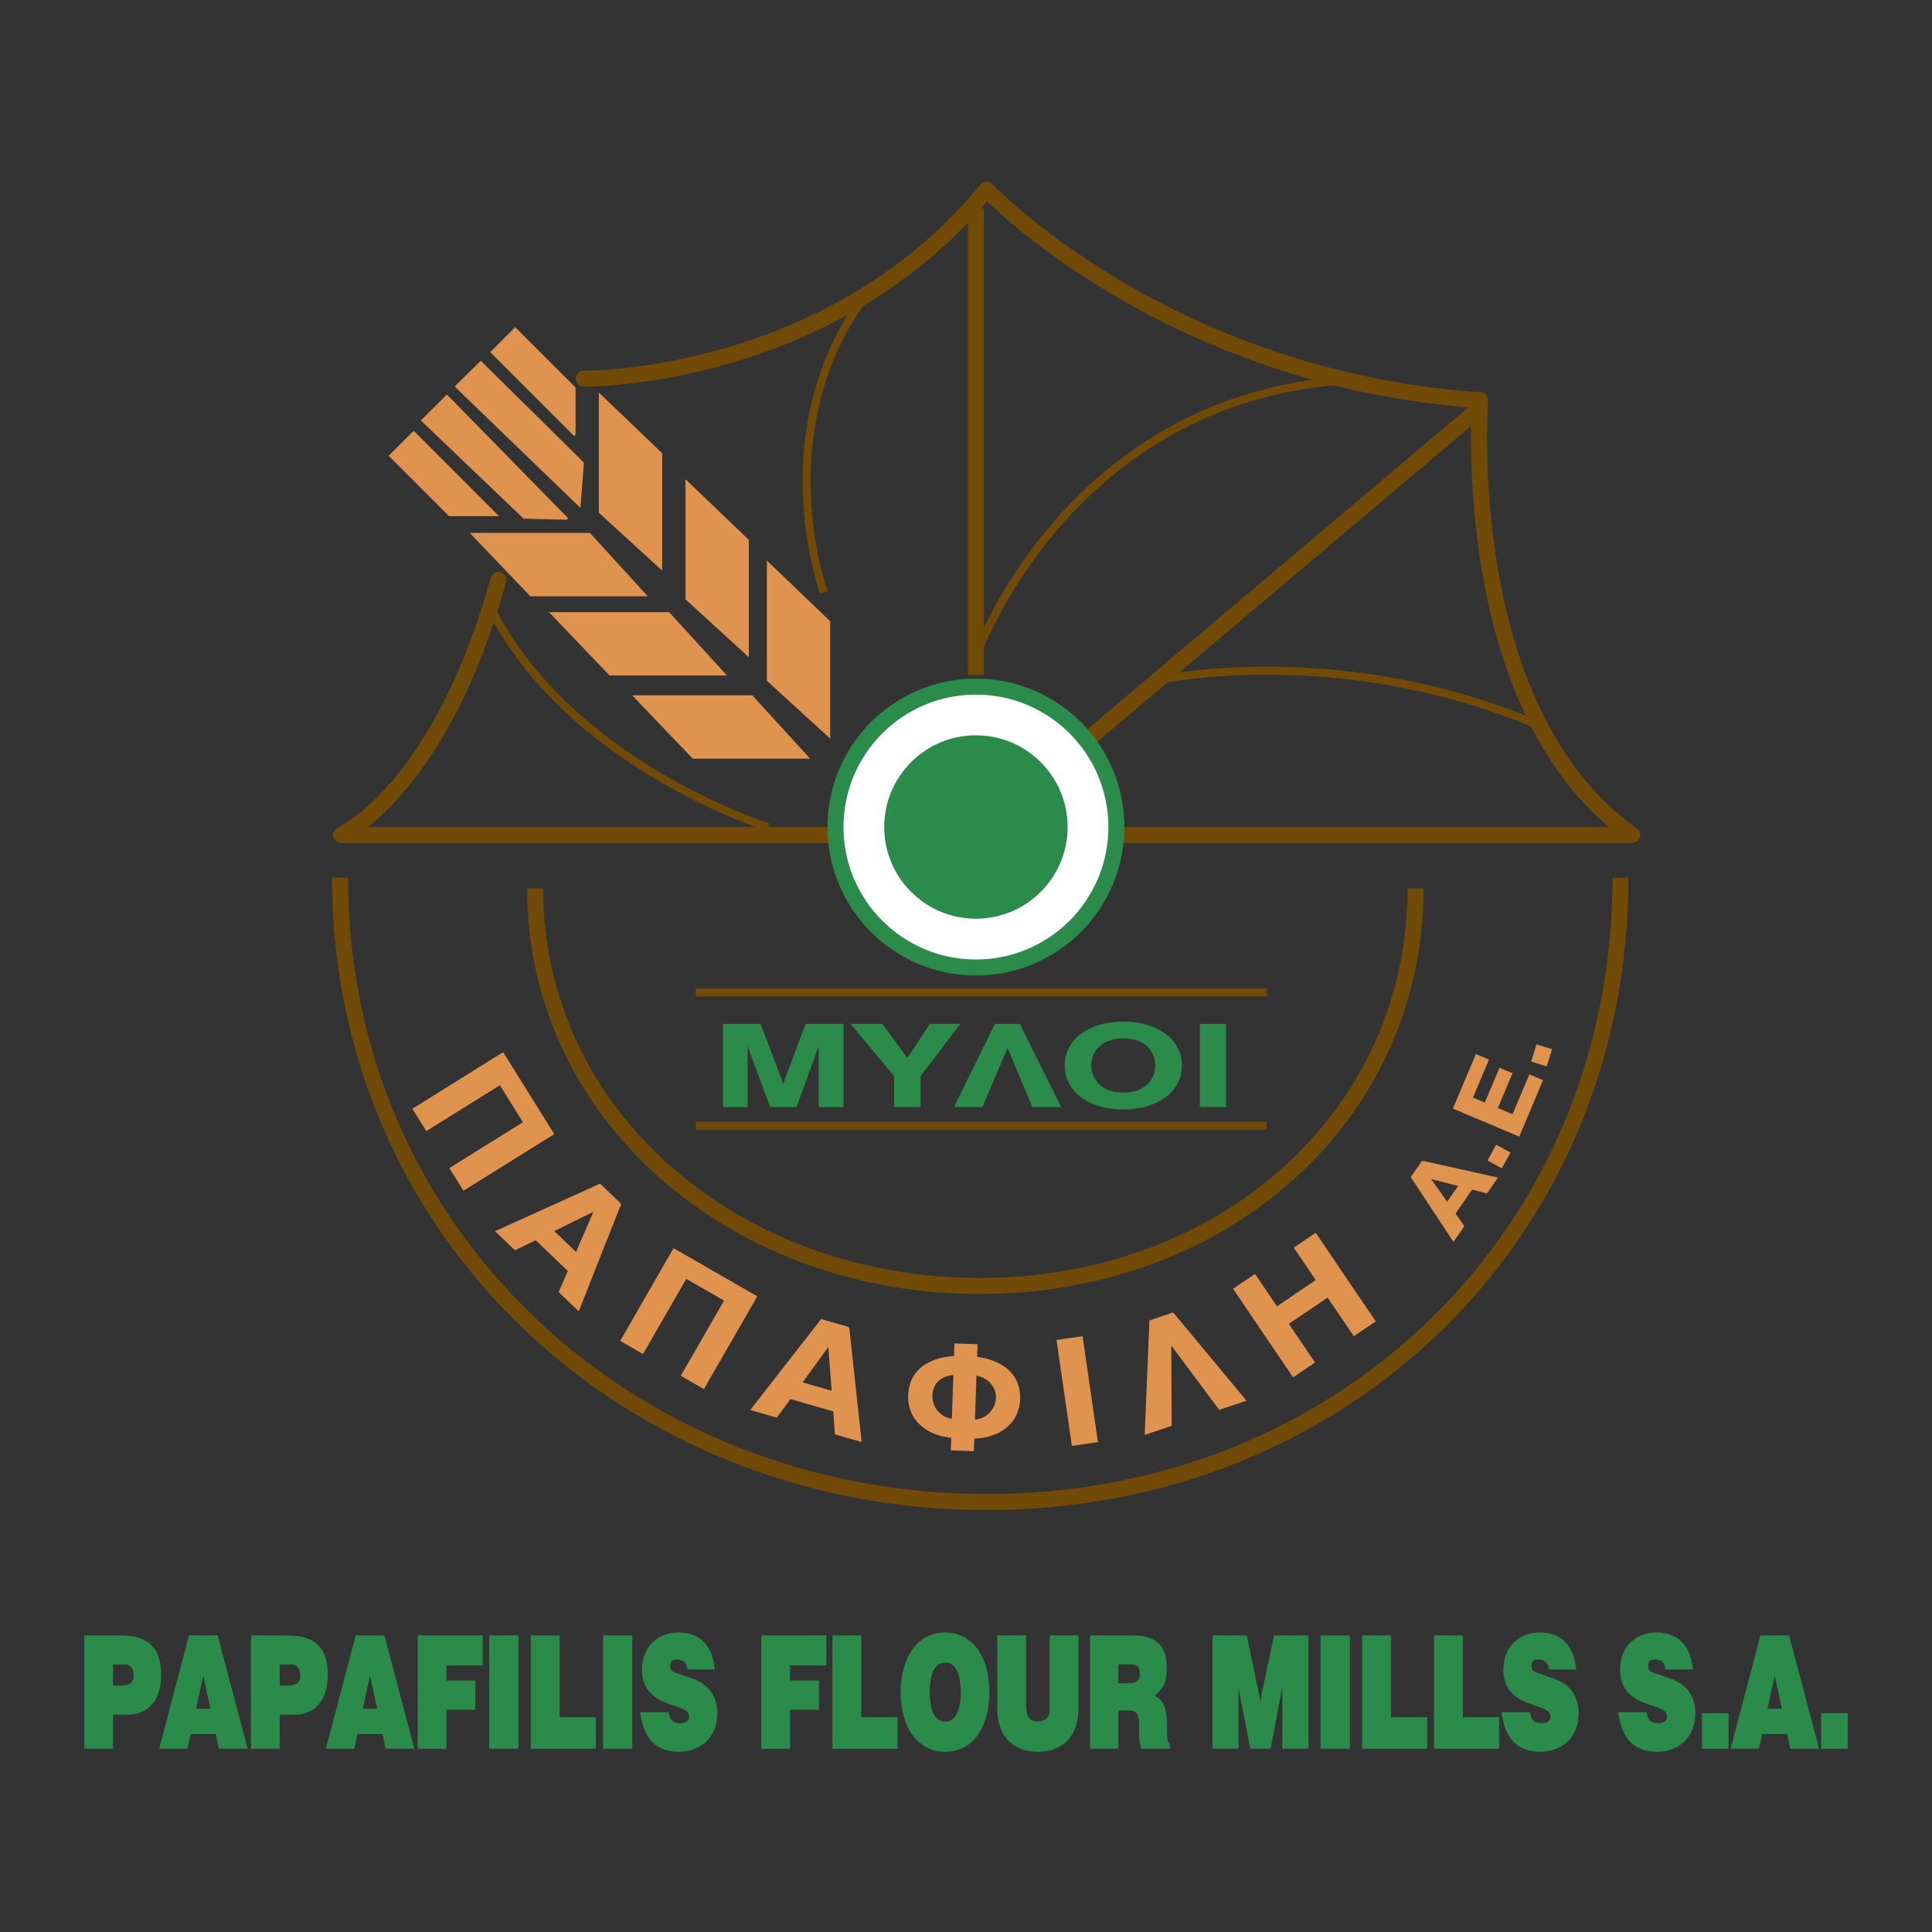 <svg xmlns="http://www.w3.org/2000/svg" width="2500" height="2500" viewBox="0 0 192.756 192.756"><rect x="0" y="0" width="192.756" height="192.756" fill="#333333" stroke="none"/><path fill="none" d="M0 0h192.756v192.756H0z"/><path fill="#e0934e" stroke="#e0934e" stroke-width=".2" stroke-miterlimit="2.613" d="M55.162 113.118l-8.889 5.544-1.302-2.088 7.34-4.577-2.406-3.861-7.34 4.578-1.286-2.059 8.89-5.544zM55.124 122.797l4.28-2.106-1.896 4.391-2.384-2.285zm6.737-2.66l-2.011-1.926-10.285 4.656 1.837 1.759 2.063-1.008 3.308 3.167-.918 2.104 1.847 1.771 4.159-10.523zM75.416 129.37l-5.223 9.081-2.134-1.226 4.315-7.5-3.942-2.267-4.315 7.499-2.104-1.212 5.223-9.078zM79.912 137.976l2.808-3.857.364 4.771-3.172-.914zm4.726-5.488l-2.675-.771-6.94 8.905 2.443.7 1.359-1.853 4.402 1.268.166 2.291 2.458.706-1.213-11.246zM99.466 139.442a2.368 2.368 0 0 1-2.297 2.294l.157-4.595c1.082.121 2.183 1.038 2.14 2.301zm-2.082-3.983l.042-1.25-2.103-.072-.043 1.251c-2.611.141-4.485 1.385-4.569 3.826-.081 2.37 1.729 3.911 4.295 4.144l-.042 1.25 2.103.072.044-1.249c2.577-.057 4.486-1.473 4.568-3.843.085-2.439-1.731-3.81-4.295-4.129zm-2.162 1.61l-.157 4.594a2.364 2.364 0 0 1-2.135-2.445c.044-1.263.913-2.04 2.292-2.149z"/><path fill="#e0934e" stroke="#e0934e" stroke-width=".2" stroke-miterlimit="2.613" d="M107.026 144.144l-1.505-10.367 2.403-.35 1.505 10.368z"/><path fill="#e0934e" stroke="#e0934e" stroke-width=".2" stroke-miterlimit="2.613" d="M117.015 131.06l7.178 8.638-2.516.846-4.921-6.606.043 8.248-2.486.836.462-11.208zM125.185 127.238l2.192 3.235 4.032-2.734-2.192-3.235 2.024-1.372 5.878 8.673-2.023 1.369-2.614-3.851-4.032 2.731 2.613 3.855-2.024 1.372-5.878-8.672zM144.383 120.072l-1.834-2.6 3.091.791-1.257 1.809zm-2.451-4.159l-1.061 1.525 4.142 6.285.963-1.393-.879-1.253 1.74-2.508 1.484.384.97-1.4-7.359-1.64z"/><path fill="#e0934e" stroke="#e0934e" stroke-width=".2" stroke-miterlimit="2.613" d="M149.8 116.432l-1.254-.685.766-1.402 1.254.685z"/><path fill="#e0934e" stroke="#e0934e" stroke-width=".2" stroke-miterlimit="2.613" d="M147.305 105.294l1.122.473-1.6 3.789 1.369.576 1.466-3.469 1.11.469-1.465 3.47 1.652.696 1.678-3.977 1.182.499-2.296 5.448-6.436-2.714z"/><path fill="#e0934e" stroke="#e0934e" stroke-width=".2" stroke-miterlimit="2.613" d="M154.255 106.266l-1.363-.423.474-1.524 1.362.423z"/><path d="M141.232 88.631c0 22.658-19.022 39.672-43.486 39.672-24.465 0-44.359-17.014-44.359-39.672" fill="none" stroke="#714a07" stroke-width="1.597"/><path d="M58.248 37.781s24.488.269 40.19-18.855c0 0 17.831 18.855 49.235 21.009 0 0-2.396 30.977 15.168 43.366H34.036s9.87-4.402 15.684-25.424" fill="none" stroke="#714a07" stroke-width="1.597" stroke-linecap="round" stroke-linejoin="round"/><path d="M161.675 87.568c0 35.577-27.668 62.289-63.243 62.289-35.576 0-64.508-26.712-64.508-62.289m63.448-20.225V20.774m11.025 53.103l39.21-33.137" fill="none" stroke="#714a07" stroke-width="1.597"/><path d="M97.372 65.481s9.129-26.193 37.827-27.6m-19.673 29.972s18.365-4.08 38.555 4.757M82.2 59.094s-6.228-16.943 5.002-30.692M76.611 82.511s-19.935-6.196-27.798-22.125m20.613 51.931h56.95m-56.95-13.306h56.95" fill="none" stroke="#714a07" stroke-width=".798"/><path fill="#2b8b4b" stroke="#2b8b4b" stroke-width=".2" stroke-miterlimit="2.613" d="M75.824 102.253l2.321 6.166 2.303-6.166h3.61v8.1h-2.272v-6.545l-2.386 6.545h-2.497l-2.415-6.545v6.545h-2.257v-8.1zM89.31 107.342l-4.238-5.089h2.917l2.545 3.488 2.304-3.488h2.772l-3.867 5.089v3.011H89.31zM101.684 102.253l4.028 8.1h-2.642l-2.546-6.057-2.578 6.057h-2.611l3.998-8.1zM112.077 109.119c-2.257 0-3.305-1.432-3.305-2.822 0-1.4 1.048-2.8 3.305-2.8 2.255 0 3.287 1.4 3.287 2.8 0 1.39-1.032 2.822-3.287 2.822zm0-7.088c-3.609 0-5.753 1.9-5.753 4.266 0 2.401 2.144 4.289 5.753 4.289 3.593 0 5.751-1.888 5.751-4.289 0-2.366-2.158-4.266-5.751-4.266zM119.812 102.253h2.417v8.1h-2.417z"/><path fill="#e0934e" stroke="#e0934e" stroke-width=".2" stroke-miterlimit="2.613" d="M82.731 73.464V62.021l-6.12-5.855v11.71zM74.61 65.344V53.9l-6.121-5.855v11.71zM65.966 56.699V45.256l-6.12-5.855v11.71zM80.603 75.593H69.16l-5.855-6.12h11.71zM72.305 67.295H60.861l-5.853-6.12h11.708zM64.401 59.392H52.958l-5.855-6.121h11.709zM56.591 51.753l-12.003-12.25-2.454 2.451 10.158 9.702zM41.275 43.123l8.271 8.273h-4.703l-5.92-5.921zM57.822 50.448L45.503 38.564l2.463-2.43L58.16 46.193zM49.052 35.133l8.272 8.273v-4.703l-5.921-5.92z"/><circle cx="97.37" cy="82.515" r="14.012" fill="#fff" stroke="#2b8b4b" stroke-width="1.597"/><circle cx="97.368" cy="82.511" r="9.049" fill="#2b8b4b" stroke="#2b8b4b" stroke-width=".2" stroke-miterlimit="2.613"/><path d="M12.035 168.276h-.857v-2.3h1.372c.537 0 .878.473.878 1.188-.001 1.051-.81 1.065-1.393 1.112zm-3.53-5.012v11.105h2.672v-3.396h1.589c1.873 0 3.21-1.295 3.21-3.9 0-3.29-2.046-3.809-4.045-3.809H8.505zM21.127 170.578h-1.691l.846-3.854.845 3.854zm-2.192-7.314l-2.925 11.105h2.615l.321-1.463h2.662l.308 1.463h2.662l-2.936-11.105h-2.707zM28.666 168.276h-.856v-2.3h1.371c.536 0 .879.473.879 1.188 0 1.051-.811 1.065-1.394 1.112zm-3.529-5.012v11.105h2.673v-3.396h1.587c1.873 0 3.211-1.295 3.211-3.9 0-3.29-2.046-3.809-4.044-3.809h-3.427zM37.759 170.578h-1.691l.846-3.854.845 3.854zm-2.192-7.314l-2.925 11.105h2.615l.321-1.463h2.662l.308 1.463h2.662l-2.936-11.105h-2.707zM48.062 163.264v2.804h-3.621v1.704h2.89v2.712h-2.89v3.886h-2.672v-11.106zM48.909 163.264h2.718v11.105h-2.718zM55.729 163.264v8.165h3.621v2.941h-6.295v-11.106zM60.263 163.264h2.719v11.105h-2.719zM67.837 172.023c.388 0 1.015-.092 1.015-.792 0-1.583-4.638-.671-4.694-4.6 0-2.59 1.828-3.657 3.542-3.657 1.769 0 3.244.961 3.506 3.49H68.67c-.068-.792-.629-.992-1.144-.992-.308 0-.764.062-.764.763 0 .625.525.747.879.838l1.587.562c1.199.473 2.229 1.448 2.229 3.261 0 2.741-1.965 3.776-3.737 3.776-1.965 0-3.359-1.004-3.736-3.745h2.628c.151.835.607 1.096 1.225 1.096zM82.345 163.264v2.804h-3.621v1.704h2.89v2.712h-2.89v3.886h-2.673v-11.106zM85.829 163.264v8.165h3.622v2.941h-6.295v-11.106zM94.304 171.869c-1.303 0-1.644-1.612-1.644-3.045 0-1.461.331-3.046 1.644-3.046 1.304 0 1.645 1.585 1.645 3.046 0 1.432-.353 3.045-1.645 3.045zm0-8.895c-2.65 0-4.341 2.361-4.341 5.85 0 3.519 1.691 5.849 4.341 5.849 2.651 0 4.307-2.33 4.307-5.849-.001-3.489-1.656-5.85-4.307-5.85zM102.278 170.104c0 1.203.353 1.752 1.268 1.752.481 0 1.257-.291 1.257-1.111.022-.229.022-.429.022-.641v-6.84h2.673v7.129c0 3.122-1.85 4.279-3.952 4.279-2.067 0-3.952-1.173-3.952-4.279v-7.129h2.685v6.84zM112.707 168.048h-1.233v-2.088h1.153c.172 0 .344 0 .504.016.457.076.695.426.695 1.021 0 .915-.604 1.004-1.119 1.051zm-3.85-4.784v11.105h2.616v-3.81h1.143c.846 0 1.142.457 1.142 1.538v1.113c0 .396.068.762.16 1.158h2.685v-.413c-.253-.104-.23-.366-.253-.716l-.021-1.568c-.056-1.188-.399-2.208-1.372-2.453.617-.379 1.154-.99 1.294-1.918.01.062.054-.351.054-.793 0-.487-.044-.974-.054-.943-.321-2.118-2.115-2.301-3.417-2.301h-3.977zM121.068 163.264h3.246l1.151 5.56c.105.519.205 1.066.286 1.6a72.2 72.2 0 0 1 .263-1.6l1.188-5.56h3.247v11.105h-2.411l.01-5.47.024-1.949c-.115.671-.218 1.325-.355 1.965l-1.029 5.454h-1.861l-1.038-5.317a41.667 41.667 0 0 1-.344-2.102c.022.685.022 1.372.022 2.055v5.364h-2.398v-11.105zM131.853 163.264h2.719v11.105h-2.719zM138.673 163.264v8.165h3.62v2.941H136v-11.106zM145.845 163.264v8.165h3.624v2.941h-6.296v-11.106zM153.775 172.023c.387 0 1.017-.092 1.017-.792 0-1.583-4.641-.671-4.696-4.6 0-2.59 1.827-3.657 3.543-3.657 1.768 0 3.243.961 3.505 3.49h-2.535c-.069-.792-.627-.992-1.142-.992-.309 0-.768.062-.768.763 0 .625.527.747.88.838l1.59.562c1.198.473 2.228 1.448 2.228 3.261 0 2.741-1.969 3.776-3.736 3.776-1.965 0-3.358-1.004-3.736-3.745h2.629c.145.835.604 1.096 1.221 1.096zM165.414 172.023c.387 0 1.017-.092 1.017-.792 0-1.583-4.638-.671-4.693-4.6 0-2.59 1.827-3.657 3.539-3.657 1.771 0 3.243.961 3.509 3.49h-2.536c-.068-.792-.63-.992-1.144-.992-.31 0-.765.062-.765.763 0 .625.524.747.88.838l1.587.562c1.201.473 2.227 1.448 2.227 3.261 0 2.741-1.965 3.776-3.735 3.776-1.965 0-3.359-1.004-3.733-3.745h2.626c.148.835.603 1.096 1.221 1.096zM169.904 171.033h2.457v3.337h-2.457zM177.909 170.578h-1.689l.848-3.854.841 3.854zm-2.192-7.314l-2.925 11.105h2.62l.317-1.463h2.663l.306 1.463h2.663l-2.938-11.105h-2.706zM181.795 171.033h2.458v3.337h-2.458z" fill="#2b8b4b" stroke="#2b8b4b" stroke-width=".2" stroke-miterlimit="2.613"/></svg>
